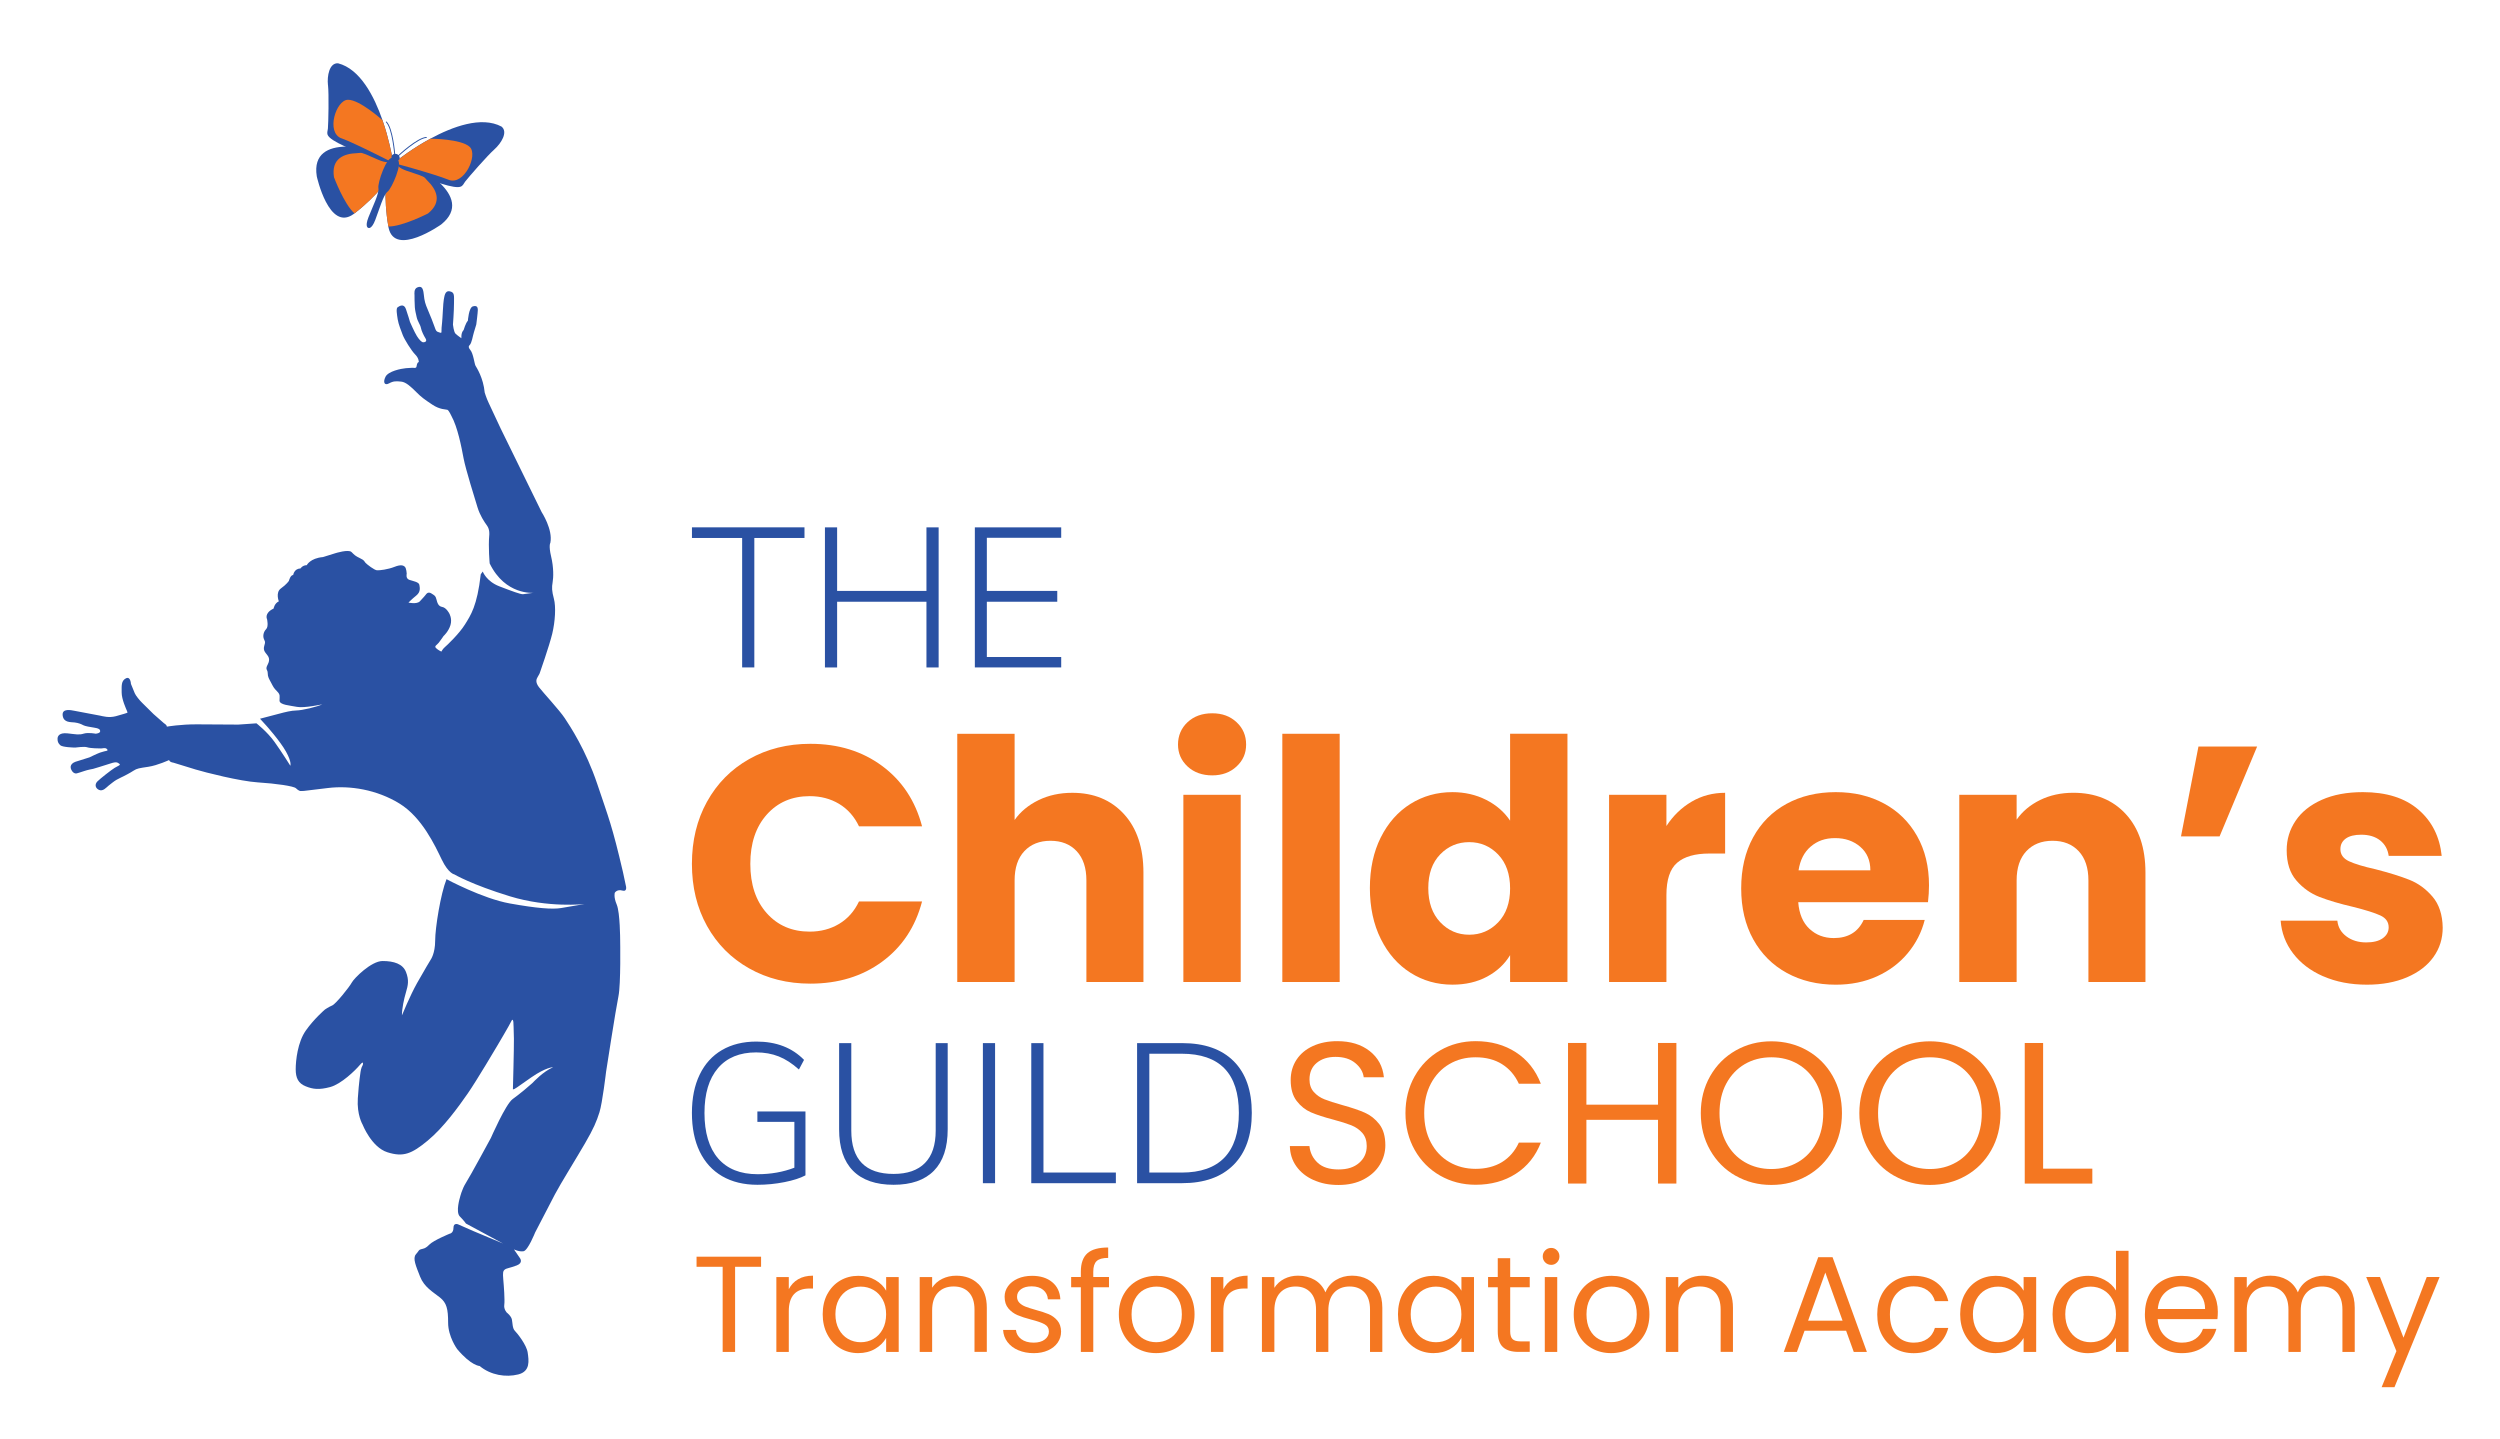 <?xml version="1.0" encoding="UTF-8"?> <svg xmlns="http://www.w3.org/2000/svg" id="Layer_1" version="1.1" viewBox="0 0 792 455.72"><defs><style> .st0 { fill: none; } .st1 { fill: #f47721; } .st2 { fill: #2a51a3; } </style></defs><rect class="st0" x="514.18" y="266.91" width="9.39" height="9.39"></rect><rect class="st0" x="514.18" y="297.83" width="9.39" height="9.39"></rect><g><g><path class="st1" d="M416.14,373.84c-2.32-1.04-4.14-2.49-5.46-4.35-1.32-1.85-2-3.99-2.05-6.42h6.2c.21,2.09,1.07,3.85,2.59,5.27,1.51,1.43,3.72,2.14,6.61,2.14s4.95-.69,6.55-2.08,2.4-3.17,2.4-5.34c0-1.7-.47-3.09-1.4-4.15s-2.11-1.87-3.51-2.43c-1.41-.55-3.3-1.15-5.69-1.79-2.94-.77-5.29-1.53-7.06-2.3-1.77-.77-3.28-1.97-4.54-3.61-1.26-1.64-1.89-3.85-1.89-6.61,0-2.43.62-4.58,1.85-6.46,1.23-1.87,2.97-3.32,5.21-4.34,2.24-1.02,4.8-1.53,7.7-1.53,4.18,0,7.59,1.04,10.26,3.13,2.66,2.09,4.16,4.86,4.51,8.31h-6.39c-.21-1.7-1.11-3.21-2.68-4.51-1.58-1.3-3.66-1.95-6.26-1.95-2.43,0-4.41.63-5.94,1.89-1.53,1.26-2.3,3.02-2.3,5.27,0,1.62.46,2.94,1.37,3.96.91,1.02,2.04,1.8,3.39,2.33,1.34.53,3.23,1.14,5.66,1.82,2.94.81,5.3,1.61,7.09,2.4s3.32,2,4.6,3.64c1.28,1.64,1.92,3.87,1.92,6.68,0,2.17-.57,4.22-1.72,6.13-1.15,1.92-2.86,3.47-5.11,4.67-2.26,1.19-4.92,1.79-7.99,1.79s-5.57-.52-7.89-1.57Z"></path><path class="st1" d="M448.19,340.93c1.96-3.47,4.63-6.19,8.02-8.15,3.39-1.96,7.15-2.94,11.28-2.94,4.86,0,9.1,1.17,12.72,3.51,3.62,2.34,6.26,5.67,7.93,9.97h-6.97c-1.24-2.68-3.02-4.75-5.34-6.2-2.32-1.45-5.1-2.17-8.34-2.17s-5.9.73-8.37,2.17c-2.47,1.45-4.41,3.51-5.82,6.17-1.4,2.66-2.11,5.78-2.11,9.36s.7,6.64,2.11,9.3c1.41,2.66,3.34,4.72,5.82,6.17,2.47,1.45,5.26,2.17,8.37,2.17s6.02-.71,8.34-2.14c2.32-1.43,4.1-3.48,5.34-6.17h6.97c-1.66,4.26-4.3,7.55-7.93,9.87-3.62,2.32-7.86,3.48-12.72,3.48-4.13,0-7.89-.97-11.28-2.91-3.39-1.94-6.06-4.63-8.02-8.09-1.96-3.45-2.94-7.35-2.94-11.69s.98-8.25,2.94-11.73Z"></path><path class="st1" d="M531.08,330.41v44.54h-5.82v-20.19h-22.69v20.19h-5.82v-44.54h5.82v19.55h22.69v-19.55h5.82Z"></path><path class="st1" d="M549.86,372.5c-3.41-1.94-6.1-4.64-8.08-8.12s-2.97-7.38-2.97-11.73.99-8.25,2.97-11.73,4.68-6.18,8.08-8.12c3.41-1.94,7.18-2.91,11.31-2.91s7.97.97,11.37,2.91c3.41,1.94,6.09,4.63,8.05,8.08,1.96,3.45,2.94,7.37,2.94,11.76s-.98,8.31-2.94,11.76-4.64,6.15-8.05,8.08c-3.41,1.94-7.2,2.91-11.37,2.91s-7.9-.97-11.31-2.91ZM569.58,368.18c2.49-1.45,4.45-3.52,5.88-6.2,1.43-2.68,2.14-5.79,2.14-9.33s-.71-6.7-2.14-9.36c-1.43-2.66-3.38-4.72-5.85-6.17-2.47-1.45-5.28-2.17-8.44-2.17s-5.97.73-8.44,2.17c-2.47,1.45-4.42,3.51-5.85,6.17-1.43,2.66-2.14,5.78-2.14,9.36s.71,6.65,2.14,9.33c1.42,2.68,3.39,4.75,5.88,6.2,2.49,1.45,5.29,2.17,8.4,2.17s5.91-.72,8.4-2.17Z"></path><path class="st1" d="M600.09,372.5c-3.41-1.94-6.1-4.64-8.08-8.12-1.98-3.47-2.97-7.38-2.97-11.73s.99-8.25,2.97-11.73c1.98-3.47,4.68-6.18,8.08-8.12,3.41-1.94,7.18-2.91,11.31-2.91s7.97.97,11.37,2.91c3.41,1.94,6.09,4.63,8.05,8.08,1.96,3.45,2.94,7.37,2.94,11.76s-.98,8.31-2.94,11.76c-1.96,3.45-4.64,6.15-8.05,8.08-3.41,1.94-7.2,2.91-11.37,2.91s-7.9-.97-11.31-2.91ZM619.81,368.18c2.49-1.45,4.45-3.52,5.88-6.2s2.14-5.79,2.14-9.33-.71-6.7-2.14-9.36-3.38-4.72-5.85-6.17c-2.47-1.45-5.28-2.17-8.44-2.17s-5.97.73-8.44,2.17c-2.47,1.45-4.42,3.51-5.85,6.17-1.43,2.66-2.14,5.78-2.14,9.36s.71,6.65,2.14,9.33c1.42,2.68,3.39,4.75,5.88,6.2,2.49,1.45,5.29,2.17,8.4,2.17s5.91-.72,8.4-2.17Z"></path><path class="st1" d="M647.26,370.23h15.59v4.73h-21.41v-44.54h5.82v39.81Z"></path></g><g><path class="st2" d="M139.77,71.11s-14.72,10.44-16.67,1.02c-.02-.08-.04-.17-.05-.25,0-.04-.01-.08-.02-.12-.83-4.76-.96-8.76-.87-11.61l2.43-8.66.17-.6,10.04,1.9,4.65,5.28c3.75,3.62,6.09,8.42.33,13.03"></path><path class="st1" d="M135.53,67.66s-8.1,4.15-12.5,4.1c-.83-4.76-.96-8.76-.87-11.61l2.43-8.66,6.9,1.31,3.78,4.29c3.04,2.94,4.95,6.84.27,10.58"></path><path class="st2" d="M156.6,47.35c-2.15,1.89-8.22,8.85-9.25,10.2-1.03,1.35-.55,2.83-7.91.53-.22-.07-.44-.14-.66-.22-1.59-.53-3.49-1.29-5.78-2.34-3.07-1.09-5.78-1.73-6.75-2.82-.06-.07-.11-.13-.15-.2-.11-.17-.18-.35-.21-.54-.06-.4.08-.87.44-1.43.05-.07.1-.14.15-.22,0,0,1.06-.84,2.84-2.06,1.76-1.21,4.21-2.79,7.03-4.32h0c6.96-3.78,16.15-7.23,22.53-3.83,2.17,1.74-.14,5.36-2.29,7.25"></path><path class="st1" d="M142.09,56.94c-1.19-.48-2.88-1.05-4.75-1.64-.75-.24-1.54-.48-2.33-.72-2.8-.85-5.73-1.68-7.91-2.28-.19-.05-.37-.1-.55-.15-.23-.06-.45-.13-.66-.18-.06-.4.08-.87.45-1.43.05-.07.1-.14.15-.22,0,0,1.06-.84,2.84-2.06,1.76-1.21,4.21-2.79,7.03-4.32h0s9.79.03,12.47,2.62c2.68,2.59-1.81,12.36-6.74,10.39"></path><path class="st2" d="M100.35,55.85s3.85,17.63,11.64,11.98c.07-.05.14-.1.21-.15.03-.02.06-.05.09-.07,3.82-2.96,6.61-5.83,8.47-8l4.03-8.04.28-.55-8.71-5.35-6.99.77c-5.21.16-10.17,2.12-9.02,9.41"></path><path class="st1" d="M105.81,56.16s3.19,8.53,6.49,11.45c3.82-2.96,6.61-5.83,8.47-8l4.03-8.04-5.99-3.68-5.68.63c-4.23.13-8.26,1.73-7.32,7.64"></path><path class="st2" d="M103.91,26.95c.32,2.85.12,12.08-.03,13.77-.15,1.69-1.5,2.47,5.49,5.71.2.1.41.19.64.29,1.53.68,3.45,1.4,5.85,2.16,3.01,1.26,5.44,2.62,6.89,2.46.09,0,.17-.03.25-.05.2-.05.37-.13.52-.26.31-.26.53-.7.63-1.35.01-.08.02-.17.03-.26,0,0-.22-1.34-.72-3.44-.49-2.08-1.23-4.9-2.29-7.93h0c-2.6-7.49-7.07-16.22-14.08-18-2.78-.17-3.51,4.06-3.19,6.91"></path><path class="st1" d="M108.18,43.81c1.2.45,2.83,1.16,4.62,1.99.72.33,1.46.68,2.2,1.04,2.64,1.26,5.36,2.62,7.39,3.64.17.09.34.17.51.26.22.11.42.21.61.31.32-.26.53-.7.63-1.35.01-.08.02-.17.03-.26,0,0-.22-1.34-.72-3.44-.49-2.08-1.23-4.9-2.29-7.93h0s-7.25-6.57-10.98-6.46c-3.73.11-6.99,10.36-2.01,12.22"></path><path class="st2" d="M125.87,50.62l-.73-.28-.73-.28c-1.9-.73-4.85,7.91-4.53,9.53.32,1.62-1.94,6.13-3.16,9.27-1.22,3.14-.05,3.33-.05,3.33,0,0,.99.65,2.21-2.5,1.22-3.14,2.58-8,3.91-8.98,1.33-.98,4.97-9.36,3.07-10.1"></path><path class="st2" d="M126.56,50.35c-.23.58-.96.84-1.64.58s-1.05-.95-.83-1.53c.23-.58.96-.84,1.64-.58s1.05.95.83,1.53"></path><path class="st2" d="M126.05,49.57s-.04-.02-.05-.04c-.06-.06-.05-.15,0-.21.25-.24,6.18-5.78,9.06-5.93.08,0,.15.06.16.14,0,.08-.06.15-.14.16-2.77.14-8.81,5.79-8.87,5.85-.04.04-.1.05-.16.03"></path><path class="st2" d="M125,49.17c-.05-.02-.09-.07-.09-.13,0-.08-.66-8.32-2.62-10.29-.06-.06-.06-.15,0-.21.06-.06.15-.06.21,0,2.03,2.05,2.68,10.14,2.71,10.48,0,.08-.06.15-.14.16-.02,0-.05,0-.07,0"></path></g><path class="st2" d="M102.33,223.09s-5.96,1.3-8.22.85c-2.26-.45-5.56-.61-5.56-2s.33-1.82-.76-2.91c-1.09-1.09-1.2-1.42-1.88-2.7-.68-1.29-1.1-1.87-1.1-3.09s-.91-1.02,0-2.72c.91-1.7.19-2.58-.27-3.17s-1.26-1.3-.82-2.75c.43-1.45.25-1.19-.13-2.19-.38-1.01-.09-2.28.73-3.1.82-.82.28-3.15.28-3.15,0,0-1.01-1.9,2.08-3.37,0,0,.22-1.6,1.65-2.29,0,0-1.11-2.83.67-4.09s2.52-2.38,2.52-2.38c0,0,.46-1.87,1.36-1.87,0,0,.31-2.05,2.29-2.05,0,0,.66-1.06,2.01-1.06,0,0,1.07-2.21,5.14-2.57l3.95-1.23s4.15-1.3,5.09-.36c.94.94,1.17,1.22,2.69,1.95s1.27.94,1.73,1.45c.46.51,2.8,2.32,3.64,2.38s3.46-.26,5.53-1.08,2.86-.48,3.33,0c.48.48.57,2.17.57,2.17,0,0-.42,1.52.84,1.94,1.25.42,3,.68,3.16,1.58.16.91.46,2.23-.98,3.39-1.44,1.16-2.47,2.23-2.47,2.23,0,0,2.6.6,3.59-.38.99-.99,1.91-2.14,1.91-2.14,0,0,.6-1.12,1.76-.38,1.16.74,1.3.77,1.59,1.84s.55,2.23,1.84,2.44,2.22,2.02,2.22,2.02c0,0,1.01,1.65.4,3.72-.62,2.07-2.2,3.48-2.2,3.48,0,0-.89,1.33-1.51,2.11-.62.78-1.52,1.06-.87,1.7.65.65,1.69,1.12,1.69,1.12,0,0,.46-.88,1.1-1.41.64-.53,4.56-4.25,6.38-7.19s3.86-5.83,5-15.89l.63-.88s1.11,3.08,5.25,4.68c4.15,1.6,6.63,2.51,7.47,2.51l3.37-.45s-8.95.87-13.89-9.31c0,0-.48-5.17-.13-8.99,0,0,.22-1.71-.7-2.97-.92-1.26-2.26-3.29-3.03-5.82-.77-2.54-3.75-12-4.42-15.57-.67-3.57-1.85-9.78-3.86-13.41,0,0-.8-1.74-1.26-1.91s-2.31.02-4.8-1.65c-2.5-1.67-3.4-2.3-5.05-3.96-1.66-1.66-3.27-3.18-4.8-3.32-1.52-.14-2.39-.23-3.83.56-1.44.79-2-.32-1.12-2.09.88-1.77,4.92-2.58,6.47-2.72,1.56-.14,2.32-.12,2.32-.12,0,0,.86.2,1-.28s.14-1.39.75-1.54c0,0,.08-1.18-1.13-2.39-1.21-1.2-3.45-4.85-3.95-6.18-.5-1.33-1.36-3.43-1.6-4.97-.24-1.54-.57-3.44-.03-3.81.54-.38,1.97-1.31,2.63.53.66,1.85,1.29,4.11,1.29,4.11,0,0,1.45,3.3,2.19,4.47s1.5,1.98,2.03,1.98,1.3-.28.71-1.22c-.59-.95-1.28-2.37-1.47-3.37-.19-1-1.05-2.04-1.34-3.38s-.48-1.99-.58-3.13c-.1-1.13-.1-3.56-.1-3.87s-.28-1.97.91-2.43c1.19-.46,1.8-.05,2.02,2.19.22,2.24.5,3.07,1.28,4.89.78,1.82,1.76,4.26,2.17,5.49s.6,1.42,1.17,1.59c.56.18,1.03.45.99-.11-.04-.55.07-1.83.2-2.97.14-1.14.33-6.31.54-7.23.21-.92.29-2.91,1.88-2.6,1.59.31,1.35,1.29,1.35,3.77s-.33,6.78-.33,6.78c0,0,.25,2.3.8,2.85.55.55,1.88,1.46,1.88,1.46,0,0-.2-1.7.7-2.6,0,0,.64-2.23,1.35-2.95,0,0,.27-4.15,1.57-4.54,1.3-.39,1.58.3,1.58,1.11s-.49,4.62-.49,4.62c0,0-.39,1.32-.76,2.51-.38,1.19-.64,3.32-1.36,4.05,0,0-.71.43.23,1.52.94,1.09,1.3,4.38,1.64,4.98.34.6,2.47,3.78,2.92,8.52,0,0,.53,1.76,1.28,3.32s2.84,6.13,3.76,8.03c.92,1.9,12.99,26.5,12.99,26.5,0,0,3.64,5.56,2.76,9.77,0,0-.59.78.25,4.31.84,3.53.75,6.62.47,8.2-.28,1.59-.26,2.69.41,5.19.68,2.5.4,7.21-.52,11.04s-3.99,12.57-3.99,12.57c0,0-.17.42-.64,1.17-.47.75-.74,1.7.42,3.23,1.16,1.53,6.54,7.33,8.19,9.84,1.65,2.51,6.61,9.92,10.28,20.84,3.67,10.92,4.7,13.16,8.14,27.9l.89,4.19s.67,2.14-1.07,1.66c-1.74-.49-2.41.7-2.41.7,0,0-.44,1.24.62,3.76,1.06,2.52,1.08,11.16,1.08,11.16,0,0,.26,14.05-.55,17.9-.81,3.86-3.91,23.88-3.91,23.88,0,0-1.17,9.91-2.1,12.84-.93,2.93-1.81,5.07-4.59,9.86-2.78,4.79-7.73,12.74-9.52,16.14-1.79,3.4-6.27,12.08-6.27,12.08,0,0-2.27,5.7-3.67,5.94-1.4.24-3.04-.59-3.04-.59l1.88,2.74s1.2,1.5-.98,2.34c-2.19.84-3.23.86-3.8,1.32-.57.46-.66.97-.48,3.09.19,2.12.53,6.62.32,8.07-.21,1.45.82,2.49.82,2.49,0,0,1.35,1,1.59,2.16s.15,2.79.94,3.59c.8.8,3.73,4.48,4.07,6.92.34,2.44.92,5.92-3,6.9-3.92.98-8.71.25-12.22-2.67,0,0-2.66-.04-7.15-5.39,0,0-2.84-3.9-2.84-8.3s-.46-6.32-2.61-8.03c-2.15-1.71-4.97-3.25-6.28-6.61-1.31-3.36-2.41-5.8-1.31-7.06,1.1-1.26.8-1.35,1.57-1.59.77-.23,1.32-.11,2.69-1.49,1.38-1.38,6.45-3.45,6.45-3.45,0,0,1.18-.15,1.18-1.85s1.43-1.12,1.43-1.12l4.94,2.17,9.34,3.92-11.76-6.34s-.55-.86-1.94-2.25c-1.4-1.4.07-6.09.07-6.09,0,0,.59-2.56,1.89-4.58,1.3-2.02,7.89-14.2,7.89-14.2,0,0,4.66-10.69,6.89-12.3,2.24-1.6,5.76-4.59,6.25-5.08.49-.49,3.38-3.63,6.57-5.01,0,0-2.12-.1-6.9,3.2-4.78,3.31-5.22,3.8-5.84,3.8,0,0,.36-13.03.32-15.98-.04-2.95-.17-5.27-.17-5.27,0,0-.11-1.52-.65-.34-.54,1.18-4.45,7.77-4.45,7.77,0,0-6.53,11.06-9.35,15.12-2.82,4.06-7.63,10.77-12.71,14.96-5.07,4.19-7.72,5.28-12.76,3.67-5.04-1.6-7.85-8.77-7.85-8.77,0,0-1.86-3.09-1.51-8.31.34-5.22.86-8.39.86-8.39,0,0,.15-1.28.71-2.18,0,0,.49-1.69-.93,0-1.42,1.69-5.9,6.07-9.42,7-3.52.93-5.41.7-7.75-.25-2.34-.94-3.15-2.65-3.15-5.39s.61-8.59,3.2-12.26c2.58-3.68,6.04-6.65,6.04-6.65,0,0,1.16-.81,2.32-1.3,1.16-.49,5.44-5.83,6.2-7.25.76-1.42,6.19-6.83,9.76-6.83s6.41.89,7.42,3.49c1.01,2.6.65,4.18,0,6.38-.65,2.2-1.29,5.18-1.29,7.35,0,0,2.56-6.24,4.78-10.21,2.22-3.96,4.35-7.46,4.35-7.46,0,0,1.4-1.95,1.4-5.99s1.73-14.86,3.6-19.49c0,0,11.4,6.14,20.04,7.69,8.64,1.55,13.46,1.91,16.23,1.46,2.78-.45,7.43-1.27,7.43-1.27,0,0-11.4,1.29-23.61-2.45-12.21-3.74-17.63-6.95-17.63-6.95,0,0-1.84-.27-3.96-4.66-2.12-4.39-6.25-13.4-13.44-17.8-7.19-4.4-15.63-5.75-22.62-4.9-6.99.85-7.71.93-7.71.93l-1.12.02s-.62-.18-1.31-.87c-.69-.69-6.35-1.5-12.05-1.86-5.69-.36-16.72-3.17-19.72-4.08-3-.91-7.06-2.17-7.06-2.17,0,0-1.18-.12-1.36-.83,0,0-3.65,1.69-6.55,2.13-2.9.44-3.62.51-4.72,1.24-1.09.73-3.12,1.75-3.12,1.75,0,0-1.61.76-2.32,1.17-.71.4-1.83,1.33-2.45,1.81-.62.48-1.79,1.97-3.07,1.35-1.28-.62-1.32-1.85-.46-2.7.85-.85,4.37-3.62,5.46-4.28,1.1-.66,2.03-.89,1.46-1.28s-.83-.76-2.77-.11c-1.94.65-5.52,1.71-5.52,1.71,0,0-1.79.32-2.79.68s-2.25.71-2.25.71c0,0-1.09.48-1.87-1.08-.77-1.56.67-2.33,1.28-2.54s4.48-1.41,4.48-1.41c0,0,2.38-1.17,3.31-1.5s1.97-.54,1.97-.54c0,0,.78-.05.24-.59s-1.19-.2-1.86-.19-3.46-.04-4.39-.37-3.52.09-3.83.09-4.05-.08-4.74-.77c-.7-.7-.83-1.19-.83-2.03s.59-1.99,3.19-1.7c2.6.29,3.63.55,5.08.09s3.8.02,3.8.02c0,0,1.43-.11,1.43-.77s-.5-.93-1.78-1.13-3.04-.49-3.58-.8c-.55-.31-1.46-.72-2.76-.87s-3.48.1-3.76-2.23c-.28-2.33,2.7-1.66,3.63-1.48s7.31,1.37,8.2,1.55,2.79.77,5.02.18c2.23-.59,3.59-1.07,3.59-1.07,0,0,.22.08-.06-.59-.29-.67-1.69-3.7-1.69-5.85s-.18-3.67,1.32-4.47c1.51-.8,1.62,1.75,1.62,1.75,0,0,.92,2.24,1.21,2.96s1.6,2.33,2.32,3.01c.72.68,3.62,3.58,3.62,3.58l3.28,2.88s.95.54.95,1.11c0,0,4.35-.76,9.57-.73,5.23.02,12.73.09,13.04.08s5.77-.4,5.77-.4c0,0,3.43,2.67,5.71,5.87,2.29,3.2,5.02,7.56,5.02,7.56,0,0,.54-1.05-1.38-4.49-1.93-3.44-6.27-8.26-6.27-8.26l-1.95-2.14,7.47-1.96s2.5-.66,4.1-.66,6.56-1.12,8.38-2.03Z"></path><g><path class="st1" d="M223.98,253.98c3.19-5.77,7.63-10.27,13.34-13.5,5.7-3.22,12.17-4.84,19.4-4.84,8.85,0,16.43,2.34,22.74,7.01s10.52,11.05,12.65,19.13h-19.98c-1.49-3.12-3.6-5.49-6.32-7.12-2.73-1.63-5.83-2.44-9.3-2.44-5.6,0-10.13,1.95-13.6,5.84-3.47,3.9-5.21,9.1-5.21,15.62s1.74,11.73,5.21,15.62c3.47,3.9,8.01,5.84,13.6,5.84,3.47,0,6.57-.81,9.3-2.44,2.73-1.63,4.84-4,6.32-7.12h19.98c-2.12,8.08-6.34,14.44-12.65,19.08-6.3,4.64-13.89,6.96-22.74,6.96-7.23,0-13.69-1.61-19.4-4.84-5.71-3.22-10.15-7.7-13.34-13.44-3.19-5.74-4.78-12.29-4.78-19.66s1.59-13.94,4.78-19.71Z"></path><path class="st1" d="M356.08,257.91c4.11,4.5,6.16,10.68,6.16,18.55v34.64h-18.07v-32.2c0-3.97-1.03-7.05-3.08-9.25-2.06-2.2-4.82-3.29-8.29-3.29s-6.24,1.1-8.29,3.29c-2.06,2.2-3.08,5.28-3.08,9.25v32.2h-18.17v-78.64h18.17v27.31c1.84-2.62,4.36-4.71,7.55-6.27,3.19-1.56,6.76-2.34,10.73-2.34,6.8,0,12.25,2.25,16.37,6.75Z"></path><path class="st1" d="M376.22,242.82c-2.02-1.88-3.03-4.2-3.03-6.96s1.01-5.19,3.03-7.07c2.02-1.88,4.62-2.82,7.81-2.82s5.68.94,7.71,2.82c2.02,1.88,3.03,4.23,3.03,7.07s-1.01,5.08-3.03,6.96c-2.02,1.88-4.59,2.82-7.71,2.82s-5.79-.94-7.81-2.82ZM393.06,251.8v59.3h-18.17v-59.3h18.17Z"></path><path class="st1" d="M424.41,232.46v78.64h-18.17v-78.64h18.17Z"></path><path class="st1" d="M437.43,265.3c2.3-4.6,5.44-8.15,9.41-10.63,3.97-2.48,8.39-3.72,13.28-3.72,3.89,0,7.45.82,10.68,2.44,3.22,1.63,5.75,3.83,7.6,6.59v-27.53h18.17v78.64h-18.17v-8.5c-1.7,2.83-4.13,5.1-7.28,6.8-3.15,1.7-6.82,2.55-11,2.55-4.89,0-9.32-1.26-13.28-3.77-3.97-2.51-7.1-6.09-9.41-10.73-2.3-4.64-3.45-10.01-3.45-16.1s1.15-11.44,3.45-16.05ZM474.63,270.72c-2.52-2.62-5.58-3.93-9.19-3.93s-6.68,1.29-9.19,3.88c-2.51,2.59-3.77,6.15-3.77,10.68s1.26,8.13,3.77,10.79c2.51,2.66,5.58,3.98,9.19,3.98s6.68-1.31,9.19-3.93c2.51-2.62,3.77-6.2,3.77-10.73s-1.26-8.11-3.77-10.73Z"></path><path class="st1" d="M535.89,253.98c3.19-1.88,6.73-2.82,10.63-2.82v19.24h-5c-4.53,0-7.94.97-10.2,2.92-2.27,1.95-3.4,5.37-3.4,10.25v27.53h-18.17v-59.3h18.17v9.88c2.13-3.26,4.78-5.83,7.97-7.7Z"></path><path class="st1" d="M610.81,285.81h-41.13c.28,3.68,1.47,6.5,3.56,8.45,2.09,1.95,4.66,2.92,7.71,2.92,4.53,0,7.69-1.91,9.46-5.74h19.34c-.99,3.9-2.78,7.4-5.37,10.52-2.59,3.12-5.83,5.56-9.72,7.33-3.9,1.77-8.25,2.66-13.07,2.66-5.81,0-10.98-1.24-15.52-3.72-4.53-2.48-8.08-6.02-10.63-10.63-2.55-4.61-3.83-9.99-3.83-16.15s1.26-11.55,3.77-16.15c2.51-4.6,6.04-8.15,10.57-10.63,4.53-2.48,9.74-3.72,15.62-3.72s10.84,1.21,15.3,3.61c4.47,2.41,7.95,5.84,10.47,10.31,2.51,4.46,3.77,9.67,3.77,15.62,0,1.7-.11,3.47-.32,5.31ZM592.53,275.71c0-3.12-1.06-5.6-3.19-7.44s-4.78-2.76-7.97-2.76-5.62.89-7.71,2.66c-2.09,1.77-3.38,4.29-3.88,7.55h22.74Z"></path><path class="st1" d="M673.46,257.91c4.14,4.5,6.22,10.68,6.22,18.55v34.64h-18.07v-32.2c0-3.97-1.03-7.05-3.08-9.25-2.06-2.2-4.82-3.29-8.29-3.29s-6.24,1.1-8.29,3.29c-2.06,2.2-3.08,5.28-3.08,9.25v32.2h-18.17v-59.3h18.17v7.86c1.84-2.62,4.32-4.69,7.44-6.22,3.12-1.52,6.62-2.29,10.52-2.29,6.94,0,12.49,2.25,16.63,6.75Z"></path><path class="st1" d="M696.46,236.5h18.6l-11.9,28.48h-12.22l5.53-28.48Z"></path><path class="st1" d="M736,309.3c-4.04-1.77-7.22-4.2-9.56-7.28-2.34-3.08-3.65-6.54-3.93-10.36h17.96c.21,2.06,1.17,3.72,2.87,4.99s3.79,1.91,6.27,1.91c2.27,0,4.02-.44,5.26-1.33,1.24-.89,1.86-2.04,1.86-3.45,0-1.7-.89-2.96-2.66-3.77-1.77-.81-4.64-1.72-8.61-2.71-4.25-.99-7.79-2.04-10.63-3.14-2.83-1.1-5.28-2.83-7.33-5.21-2.06-2.37-3.08-5.58-3.08-9.62,0-3.4.94-6.5,2.82-9.3,1.88-2.8,4.64-5.01,8.29-6.64,3.65-1.63,7.99-2.44,13.02-2.44,7.44,0,13.3,1.84,17.59,5.53,4.29,3.68,6.75,8.57,7.39,14.66h-16.79c-.29-2.05-1.19-3.68-2.71-4.89-1.53-1.2-3.53-1.81-6-1.81-2.12,0-3.76.41-4.89,1.22-1.13.82-1.7,1.93-1.7,3.35,0,1.7.91,2.98,2.71,3.83,1.81.85,4.62,1.7,8.45,2.55,4.39,1.13,7.97,2.25,10.73,3.35,2.76,1.1,5.19,2.87,7.28,5.31,2.09,2.44,3.17,5.72,3.24,9.83,0,3.47-.97,6.57-2.92,9.3-1.95,2.73-4.75,4.87-8.39,6.43-3.65,1.56-7.88,2.34-12.7,2.34-5.17,0-9.78-.89-13.82-2.66Z"></path></g><g><path class="st2" d="M235.1,170.43h-15.89v-3.37h35.65v3.37h-15.89v41.01h-3.86v-41.01Z"></path><path class="st2" d="M297.36,167.07v44.38h-3.86v-20.82h-28.3v20.82h-3.86v-44.38h3.86v20.13h28.3v-20.13h3.86Z"></path><path class="st2" d="M308.83,167.07h27.36v3.3h-23.56v16.83h22.31v3.43h-22.31v17.51h23.56v3.3h-27.36v-44.38Z"></path></g><g><path class="st2" d="M255.17,352.09v20.26c-1.62.87-3.84,1.59-6.67,2.15-2.83.56-5.67.84-8.54.84-4.32,0-8.04-.9-11.16-2.71-3.12-1.81-5.49-4.41-7.14-7.82-1.64-3.41-2.46-7.48-2.46-12.22s.82-8.75,2.46-12.15c1.64-3.41,4-6,7.07-7.79,3.08-1.79,6.71-2.68,10.91-2.68,6.27,0,11.3,1.93,15.08,5.8l-1.62,3.05c-2.12-1.91-4.25-3.29-6.39-4.14-2.14-.85-4.52-1.28-7.14-1.28-5.24,0-9.28,1.66-12.12,4.99-2.85,3.32-4.27,8.06-4.27,14.21s1.44,11.07,4.33,14.4c2.89,3.32,7.05,4.99,12.5,4.99,4.2,0,8.08-.69,11.65-2.06v-14.52h-11.72v-3.3h15.21Z"></path><path class="st2" d="M270.22,370.88c-2.93-2.97-4.39-7.34-4.39-13.12v-27.3h3.86v27.73c0,9.14,4.47,13.71,13.4,13.71,4.36,0,7.68-1.15,9.94-3.46,2.27-2.31,3.4-5.72,3.4-10.25v-27.73h3.8v27.3c0,5.78-1.45,10.15-4.36,13.12-2.91,2.97-7.17,4.46-12.78,4.46s-9.94-1.49-12.87-4.46Z"></path><path class="st2" d="M311.38,330.46h3.86v44.38h-3.86v-44.38Z"></path><path class="st2" d="M326.71,330.46h3.86v41.01h22.94v3.37h-26.8v-44.38Z"></path><path class="st2" d="M360.24,330.46h14.27c7.06,0,12.51,1.91,16.33,5.73,3.82,3.82,5.73,9.29,5.73,16.39s-1.92,12.59-5.77,16.45c-3.84,3.86-9.28,5.8-16.3,5.8h-14.27v-44.38ZM374.33,371.47c6.02,0,10.55-1.59,13.59-4.77,3.03-3.18,4.55-7.88,4.55-14.12,0-12.51-6.05-18.76-18.14-18.76h-10.22v37.64h10.22Z"></path></g><g><path class="st1" d="M241.11,398.12v3.2h-8.23v26.97h-3.94v-26.97h-8.27v-3.2h20.43Z"></path><path class="st1" d="M252.86,405.26c1.28-.75,2.85-1.13,4.7-1.13v4.07h-1.04c-4.42,0-6.63,2.4-6.63,7.19v12.9h-3.94v-23.72h3.94v3.85c.69-1.36,1.68-2.41,2.97-3.16Z"></path><path class="st1" d="M262.11,409.96c.98-1.83,2.33-3.25,4.05-4.27,1.72-1.01,3.63-1.51,5.74-1.51s3.88.45,5.41,1.34,2.67,2.02,3.42,3.38v-4.33h3.98v23.72h-3.98v-4.42c-.78,1.38-1.94,2.53-3.49,3.44-1.54.91-3.34,1.36-5.39,1.36s-4.01-.52-5.72-1.56c-1.7-1.04-3.04-2.49-4.03-4.37s-1.47-4.01-1.47-6.41.49-4.55,1.47-6.38ZM279.64,411.71c-.72-1.33-1.7-2.35-2.92-3.05s-2.57-1.06-4.05-1.06-2.81.35-4.03,1.04c-1.21.69-2.18,1.7-2.9,3.03-.72,1.33-1.08,2.89-1.08,4.68s.36,3.4,1.08,4.74c.72,1.34,1.69,2.37,2.9,3.07s2.55,1.06,4.03,1.06,2.82-.35,4.05-1.06,2.2-1.73,2.92-3.07c.72-1.34,1.08-2.91,1.08-4.7s-.36-3.35-1.08-4.68Z"></path><path class="st1" d="M309.94,406.75c1.79,1.74,2.68,4.26,2.68,7.55v13.98h-3.9v-13.42c0-2.36-.59-4.18-1.77-5.43-1.19-1.26-2.8-1.88-4.85-1.88s-3.73.65-4.96,1.95c-1.23,1.3-1.84,3.19-1.84,5.67v13.12h-3.94v-23.72h3.94v3.38c.78-1.21,1.84-2.15,3.18-2.81s2.82-1,4.44-1c2.89,0,5.22.87,7.01,2.62Z"></path><path class="st1" d="M322.58,427.75c-1.44-.62-2.58-1.49-3.42-2.6s-1.3-2.39-1.38-3.83h4.07c.11,1.18.67,2.15,1.67,2.9,1,.75,2.3,1.13,3.92,1.13,1.5,0,2.68-.33,3.55-1,.87-.66,1.3-1.5,1.3-2.51s-.46-1.81-1.38-2.32-2.35-1-4.29-1.49c-1.76-.46-3.2-.93-4.31-1.41s-2.06-1.18-2.86-2.12c-.79-.94-1.19-2.17-1.19-3.7,0-1.21.36-2.32,1.08-3.33.72-1.01,1.75-1.81,3.07-2.4,1.33-.59,2.84-.89,4.55-.89,2.62,0,4.75.66,6.36,1.99,1.62,1.33,2.48,3.15,2.6,5.46h-3.94c-.09-1.24-.59-2.24-1.49-2.99-.91-.75-2.13-1.13-3.66-1.13-1.42,0-2.54.3-3.38.91s-1.25,1.4-1.25,2.38c0,.78.25,1.42.76,1.93.51.51,1.14.91,1.91,1.21.77.3,1.83.64,3.18,1.02,1.7.46,3.09.92,4.16,1.36,1.07.45,1.98,1.12,2.75,2.01s1.16,2.06,1.19,3.51c0,1.3-.36,2.47-1.08,3.51-.72,1.04-1.74,1.85-3.05,2.44-1.31.59-2.82.89-4.52.89-1.82,0-3.45-.31-4.89-.93Z"></path><path class="st1" d="M351.33,407.81h-4.98v20.48h-3.94v-20.48h-3.07v-3.25h3.07v-1.69c0-2.65.69-4.59,2.06-5.82,1.37-1.23,3.57-1.84,6.6-1.84v3.29c-1.73,0-2.95.34-3.66,1.02-.71.68-1.06,1.8-1.06,3.35v1.69h4.98v3.25Z"></path><path class="st1" d="M360.23,427.17c-1.81-1.01-3.22-2.45-4.24-4.31s-1.54-4.02-1.54-6.47.53-4.57,1.58-6.43c1.05-1.86,2.49-3.29,4.31-4.29s3.85-1.49,6.1-1.49,4.29.5,6.1,1.49,3.25,2.42,4.31,4.26c1.05,1.85,1.58,4,1.58,6.45s-.54,4.61-1.62,6.47-2.55,3.3-4.39,4.31-3.9,1.51-6.15,1.51-4.24-.5-6.04-1.51ZM370.25,424.22c1.24-.66,2.24-1.66,3.01-2.99.77-1.33,1.15-2.94,1.15-4.85s-.38-3.52-1.13-4.85c-.75-1.33-1.73-2.32-2.94-2.97-1.21-.65-2.53-.97-3.94-.97s-2.76.32-3.96.97c-1.2.65-2.16,1.64-2.88,2.97-.72,1.33-1.08,2.94-1.08,4.85s.35,3.56,1.06,4.89c.71,1.33,1.65,2.32,2.84,2.96,1.18.65,2.48.98,3.9.98s2.74-.33,3.98-1Z"></path><path class="st1" d="M390.53,405.26c1.28-.75,2.85-1.13,4.7-1.13v4.07h-1.04c-4.42,0-6.63,2.4-6.63,7.19v12.9h-3.94v-23.72h3.94v3.85c.69-1.36,1.68-2.41,2.97-3.16Z"></path><path class="st1" d="M433.24,405.28c1.44.77,2.58,1.91,3.42,3.44.84,1.53,1.26,3.39,1.26,5.59v13.98h-3.9v-13.42c0-2.36-.58-4.18-1.75-5.43-1.17-1.26-2.75-1.88-4.74-1.88s-3.68.66-4.89,1.97-1.82,3.21-1.82,5.69v13.07h-3.9v-13.42c0-2.36-.58-4.18-1.75-5.43-1.17-1.26-2.75-1.88-4.74-1.88s-3.68.66-4.89,1.97-1.82,3.21-1.82,5.69v13.07h-3.94v-23.72h3.94v3.42c.78-1.24,1.83-2.19,3.14-2.86,1.31-.66,2.76-1,4.35-1,1.99,0,3.75.45,5.28,1.34,1.53.89,2.67,2.21,3.42,3.94.66-1.67,1.76-2.97,3.29-3.9,1.53-.92,3.23-1.38,5.11-1.38s3.49.38,4.94,1.15Z"></path><path class="st1" d="M444.36,409.96c.98-1.83,2.33-3.25,4.05-4.27,1.72-1.01,3.63-1.51,5.74-1.51s3.88.45,5.41,1.34,2.67,2.02,3.42,3.38v-4.33h3.98v23.72h-3.98v-4.42c-.78,1.38-1.94,2.53-3.49,3.44-1.54.91-3.34,1.36-5.39,1.36s-4.01-.52-5.72-1.56c-1.7-1.04-3.04-2.49-4.03-4.37s-1.47-4.01-1.47-6.41.49-4.55,1.47-6.38ZM461.89,411.71c-.72-1.33-1.7-2.35-2.92-3.05s-2.57-1.06-4.05-1.06-2.81.35-4.03,1.04c-1.21.69-2.18,1.7-2.9,3.03-.72,1.33-1.08,2.89-1.08,4.68s.36,3.4,1.08,4.74c.72,1.34,1.69,2.37,2.9,3.07s2.55,1.06,4.03,1.06,2.82-.35,4.05-1.06,2.2-1.73,2.92-3.07c.72-1.34,1.08-2.91,1.08-4.7s-.36-3.35-1.08-4.68Z"></path><path class="st1" d="M478.43,407.81v13.98c0,1.15.25,1.97.74,2.44.49.48,1.34.72,2.55.72h2.9v3.33h-3.55c-2.19,0-3.84-.51-4.93-1.51-1.1-1.01-1.65-2.67-1.65-4.98v-13.98h-3.07v-3.25h3.07v-5.97h3.94v5.97h6.19v3.25h-6.19Z"></path><path class="st1" d="M489.52,399.93c-.52-.52-.78-1.15-.78-1.9s.26-1.38.78-1.91c.52-.52,1.15-.78,1.91-.78s1.33.26,1.84.78c.51.52.76,1.15.76,1.91s-.25,1.38-.76,1.9c-.51.52-1.12.78-1.84.78s-1.38-.26-1.91-.78ZM493.33,404.57v23.72h-3.94v-23.72h3.94Z"></path><path class="st1" d="M504.34,427.17c-1.81-1.01-3.22-2.45-4.24-4.31s-1.54-4.02-1.54-6.47.53-4.57,1.58-6.43c1.05-1.86,2.49-3.29,4.31-4.29s3.85-1.49,6.1-1.49,4.29.5,6.1,1.49,3.25,2.42,4.31,4.26c1.05,1.85,1.58,4,1.58,6.45s-.54,4.61-1.62,6.47-2.55,3.3-4.39,4.31c-1.85,1.01-3.9,1.51-6.15,1.51s-4.24-.5-6.04-1.51ZM514.37,424.22c1.24-.66,2.24-1.66,3.01-2.99.77-1.33,1.15-2.94,1.15-4.85s-.38-3.52-1.13-4.85c-.75-1.33-1.73-2.32-2.94-2.97-1.21-.65-2.53-.97-3.94-.97s-2.76.32-3.96.97c-1.2.65-2.16,1.64-2.88,2.97-.72,1.33-1.08,2.94-1.08,4.85s.35,3.56,1.06,4.89c.71,1.33,1.65,2.32,2.84,2.96,1.18.65,2.48.98,3.9.98s2.74-.33,3.98-1Z"></path><path class="st1" d="M546.32,406.75c1.79,1.74,2.68,4.26,2.68,7.55v13.98h-3.9v-13.42c0-2.36-.59-4.18-1.77-5.43-1.19-1.26-2.8-1.88-4.85-1.88s-3.73.65-4.96,1.95c-1.23,1.3-1.84,3.19-1.84,5.67v13.12h-3.94v-23.72h3.94v3.38c.78-1.21,1.84-2.15,3.18-2.81s2.82-1,4.44-1c2.89,0,5.22.87,7.01,2.62Z"></path><path class="st1" d="M584.84,421.58h-13.16l-2.42,6.71h-4.16l10.91-30h4.55l10.87,30h-4.16l-2.42-6.71ZM583.72,418.38l-5.46-15.24-5.45,15.24h10.91Z"></path><path class="st1" d="M596.18,409.96c.98-1.83,2.34-3.25,4.09-4.27,1.75-1.01,3.74-1.51,6-1.51,2.91,0,5.32.71,7.21,2.12,1.89,1.42,3.14,3.38,3.74,5.89h-4.24c-.4-1.44-1.19-2.58-2.36-3.42-1.17-.84-2.62-1.26-4.35-1.26-2.25,0-4.07.77-5.46,2.32s-2.08,3.73-2.08,6.56.69,5.06,2.08,6.62,3.2,2.34,5.46,2.34c1.73,0,3.17-.4,4.33-1.21s1.95-1.96,2.38-3.46h4.24c-.64,2.42-1.9,4.36-3.81,5.82-1.91,1.46-4.29,2.19-7.14,2.19-2.25,0-4.25-.5-6-1.51s-3.11-2.44-4.09-4.29c-.98-1.85-1.47-4.01-1.47-6.49s.49-4.6,1.47-6.43Z"></path><path class="st1" d="M622.46,409.96c.98-1.83,2.33-3.25,4.05-4.27,1.72-1.01,3.63-1.51,5.74-1.51s3.88.45,5.41,1.34,2.67,2.02,3.42,3.38v-4.33h3.98v23.72h-3.98v-4.42c-.78,1.38-1.94,2.53-3.49,3.44-1.54.91-3.34,1.36-5.39,1.36s-4.01-.52-5.72-1.56c-1.7-1.04-3.04-2.49-4.03-4.37s-1.47-4.01-1.47-6.41.49-4.55,1.47-6.38ZM640,411.71c-.72-1.33-1.7-2.35-2.92-3.05s-2.57-1.06-4.05-1.06-2.81.35-4.03,1.04c-1.21.69-2.18,1.7-2.9,3.03-.72,1.33-1.08,2.89-1.08,4.68s.36,3.4,1.08,4.74c.72,1.34,1.69,2.37,2.9,3.07s2.55,1.06,4.03,1.06,2.82-.35,4.05-1.06,2.2-1.73,2.92-3.07c.72-1.34,1.08-2.91,1.08-4.7s-.36-3.35-1.08-4.68Z"></path><path class="st1" d="M651.73,409.96c.98-1.83,2.33-3.25,4.05-4.27,1.72-1.01,3.64-1.51,5.78-1.51,1.85,0,3.57.43,5.15,1.28,1.59.85,2.8,1.97,3.63,3.36v-12.56h3.98v32.04h-3.98v-4.46c-.78,1.41-1.93,2.57-3.46,3.49-1.53.91-3.32,1.36-5.37,1.36s-4.02-.52-5.74-1.56c-1.72-1.04-3.07-2.49-4.05-4.37s-1.47-4.01-1.47-6.41.49-4.55,1.47-6.38ZM669.26,411.71c-.72-1.33-1.7-2.35-2.92-3.05s-2.57-1.06-4.05-1.06-2.81.35-4.03,1.04c-1.21.69-2.18,1.7-2.9,3.03-.72,1.33-1.08,2.89-1.08,4.68s.36,3.4,1.08,4.74c.72,1.34,1.69,2.37,2.9,3.07s2.55,1.06,4.03,1.06,2.82-.35,4.05-1.06,2.2-1.73,2.92-3.07c.72-1.34,1.08-2.91,1.08-4.7s-.36-3.35-1.08-4.68Z"></path><path class="st1" d="M702.51,417.9h-18.96c.15,2.34.95,4.16,2.4,5.48,1.46,1.32,3.23,1.97,5.3,1.97,1.7,0,3.12-.4,4.26-1.19,1.14-.79,1.94-1.85,2.4-3.18h4.24c-.64,2.28-1.9,4.14-3.81,5.56-1.91,1.43-4.27,2.14-7.1,2.14-2.25,0-4.26-.5-6.04-1.51-1.77-1.01-3.17-2.45-4.18-4.31-1.01-1.86-1.52-4.02-1.52-6.47s.49-4.6,1.47-6.45c.98-1.85,2.36-3.27,4.13-4.26,1.78-1,3.82-1.49,6.13-1.49s4.24.49,5.97,1.47c1.73.98,3.07,2.33,4,4.05.94,1.72,1.41,3.66,1.41,5.82,0,.75-.04,1.54-.13,2.38ZM697.58,410.82c-.66-1.08-1.57-1.91-2.71-2.47-1.14-.56-2.4-.85-3.79-.85-1.99,0-3.69.64-5.09,1.91-1.4,1.27-2.2,3.03-2.4,5.28h14.98c0-1.5-.33-2.79-1-3.87Z"></path><path class="st1" d="M741.3,405.28c1.44.77,2.58,1.91,3.42,3.44.84,1.53,1.26,3.39,1.26,5.59v13.98h-3.9v-13.42c0-2.36-.58-4.18-1.75-5.43-1.17-1.26-2.75-1.88-4.74-1.88s-3.68.66-4.89,1.97-1.82,3.21-1.82,5.69v13.07h-3.9v-13.42c0-2.36-.58-4.18-1.75-5.43-1.17-1.26-2.75-1.88-4.74-1.88s-3.68.66-4.89,1.97-1.82,3.21-1.82,5.69v13.07h-3.94v-23.72h3.94v3.42c.78-1.24,1.83-2.19,3.14-2.86,1.31-.66,2.76-1,4.35-1,1.99,0,3.75.45,5.28,1.34,1.53.89,2.67,2.21,3.42,3.94.66-1.67,1.76-2.97,3.29-3.9,1.53-.92,3.23-1.38,5.11-1.38s3.49.38,4.94,1.15Z"></path><path class="st1" d="M772.86,404.57l-14.29,34.89h-4.07l4.68-11.43-9.57-23.47h4.37l7.45,19.22,7.36-19.22h4.07Z"></path></g></g></svg> 